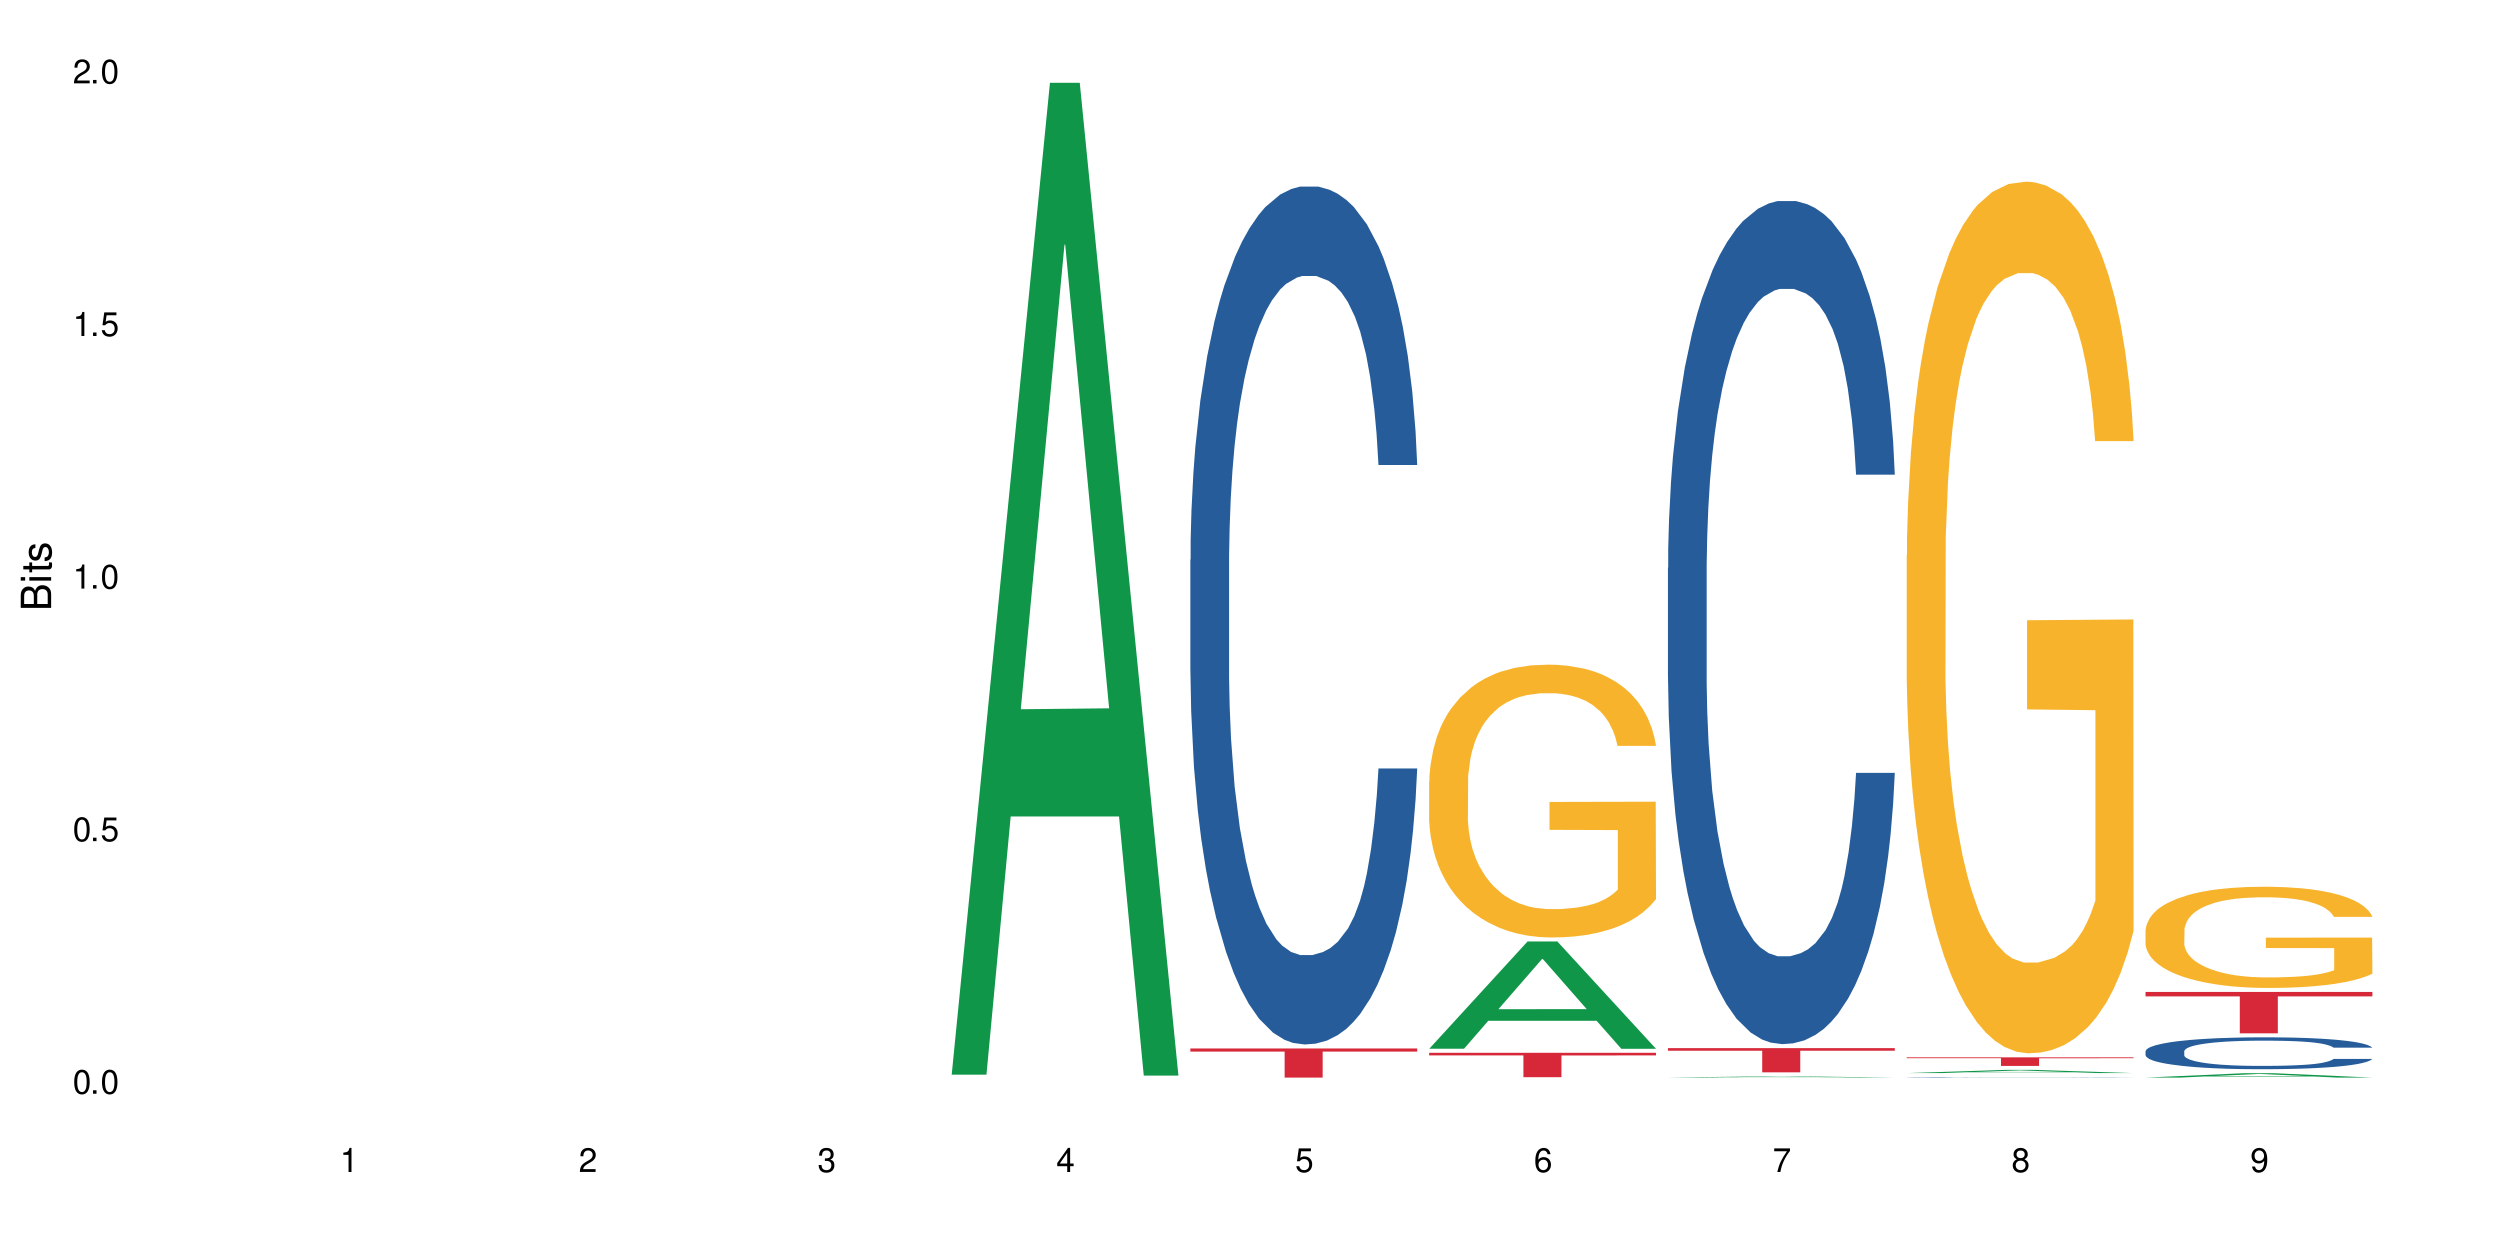 <?xml version="1.0" encoding="UTF-8"?>
<svg xmlns="http://www.w3.org/2000/svg" xmlns:xlink="http://www.w3.org/1999/xlink" width="720" height="360" viewBox="0 0 720 360">
<defs>
<g>
<g id="glyph-0-0">
</g>
<g id="glyph-0-1">
<path d="M 2.641 -6.938 C 2 -6.938 1.422 -6.656 1.078 -6.172 C 0.641 -5.562 0.406 -4.641 0.406 -3.359 C 0.406 -1.016 1.188 0.219 2.641 0.219 C 4.078 0.219 4.859 -1.016 4.859 -3.297 C 4.859 -4.641 4.656 -5.547 4.203 -6.172 C 3.844 -6.656 3.281 -6.938 2.641 -6.938 Z M 2.641 -6.188 C 3.547 -6.188 4 -5.25 4 -3.375 C 4 -1.406 3.562 -0.484 2.625 -0.484 C 1.734 -0.484 1.281 -1.438 1.281 -3.344 C 1.281 -5.25 1.734 -6.188 2.641 -6.188 Z M 2.641 -6.188 "/>
</g>
<g id="glyph-0-2">
<path d="M 1.828 -1 L 0.828 -1 L 0.828 0 L 1.828 0 Z M 1.828 -1 "/>
</g>
<g id="glyph-0-3">
<path d="M 4.562 -6.797 L 1.062 -6.797 L 0.547 -3.094 L 1.328 -3.094 C 1.719 -3.562 2.047 -3.734 2.578 -3.734 C 3.484 -3.734 4.062 -3.109 4.062 -2.094 C 4.062 -1.125 3.484 -0.531 2.578 -0.531 C 1.828 -0.531 1.375 -0.906 1.188 -1.672 L 0.328 -1.672 C 0.453 -1.109 0.547 -0.844 0.75 -0.594 C 1.125 -0.078 1.828 0.219 2.594 0.219 C 3.969 0.219 4.922 -0.781 4.922 -2.219 C 4.922 -3.562 4.031 -4.484 2.719 -4.484 C 2.25 -4.484 1.859 -4.359 1.469 -4.062 L 1.734 -5.969 L 4.562 -5.969 Z M 4.562 -6.797 "/>
</g>
<g id="glyph-0-4">
<path d="M 2.484 -4.938 L 2.484 0 L 3.328 0 L 3.328 -6.938 L 2.766 -6.938 C 2.469 -5.875 2.281 -5.734 0.984 -5.562 L 0.984 -4.938 Z M 2.484 -4.938 "/>
</g>
<g id="glyph-0-5">
<path d="M 4.859 -0.828 L 1.281 -0.828 C 1.359 -1.406 1.672 -1.781 2.5 -2.281 L 3.469 -2.828 C 4.406 -3.344 4.906 -4.062 4.906 -4.906 C 4.906 -5.484 4.672 -6.031 4.266 -6.406 C 3.859 -6.766 3.375 -6.938 2.719 -6.938 C 1.859 -6.938 1.219 -6.625 0.844 -6.031 C 0.609 -5.672 0.5 -5.234 0.484 -4.531 L 1.328 -4.531 C 1.359 -5.016 1.406 -5.281 1.531 -5.516 C 1.75 -5.938 2.188 -6.203 2.703 -6.203 C 3.469 -6.203 4.031 -5.641 4.031 -4.891 C 4.031 -4.344 3.719 -3.859 3.125 -3.516 L 2.234 -3 C 0.812 -2.172 0.406 -1.531 0.328 -0.016 L 4.859 -0.016 Z M 4.859 -0.828 "/>
</g>
<g id="glyph-0-6">
<path d="M 2.125 -3.188 L 2.578 -3.188 C 3.5 -3.188 3.984 -2.766 3.984 -1.922 C 3.984 -1.062 3.469 -0.531 2.594 -0.531 C 1.656 -0.531 1.203 -1 1.156 -2.016 L 0.312 -2.016 C 0.344 -1.453 0.438 -1.094 0.609 -0.781 C 0.953 -0.109 1.625 0.219 2.547 0.219 C 3.953 0.219 4.859 -0.625 4.859 -1.938 C 4.859 -2.828 4.516 -3.297 3.703 -3.594 C 4.344 -3.844 4.656 -4.328 4.656 -5.031 C 4.656 -6.219 3.875 -6.938 2.578 -6.938 C 1.203 -6.938 0.484 -6.172 0.453 -4.703 L 1.297 -4.703 C 1.312 -5.125 1.344 -5.359 1.453 -5.578 C 1.641 -5.969 2.062 -6.203 2.594 -6.203 C 3.344 -6.203 3.797 -5.75 3.797 -5 C 3.797 -4.516 3.609 -4.219 3.25 -4.047 C 3.016 -3.953 2.703 -3.922 2.125 -3.906 Z M 2.125 -3.188 "/>
</g>
<g id="glyph-0-7">
<path d="M 3.141 -1.672 L 3.141 0 L 3.984 0 L 3.984 -1.672 L 4.984 -1.672 L 4.984 -2.438 L 3.984 -2.438 L 3.984 -6.938 L 3.359 -6.938 L 0.266 -2.578 L 0.266 -1.672 Z M 3.141 -2.438 L 1 -2.438 L 3.141 -5.5 Z M 3.141 -2.438 "/>
</g>
<g id="glyph-0-8">
<path d="M 4.781 -5.125 C 4.609 -6.266 3.891 -6.938 2.844 -6.938 C 2.094 -6.938 1.422 -6.578 1.031 -5.953 C 0.594 -5.266 0.406 -4.422 0.406 -3.172 C 0.406 -2 0.578 -1.25 0.984 -0.641 C 1.359 -0.078 1.953 0.219 2.703 0.219 C 3.984 0.219 4.922 -0.75 4.922 -2.094 C 4.922 -3.375 4.062 -4.281 2.844 -4.281 C 2.172 -4.281 1.641 -4.031 1.281 -3.516 C 1.281 -5.234 1.828 -6.188 2.797 -6.188 C 3.391 -6.188 3.797 -5.797 3.938 -5.125 Z M 2.734 -3.531 C 3.547 -3.531 4.062 -2.953 4.062 -2.031 C 4.062 -1.156 3.484 -0.531 2.703 -0.531 C 1.922 -0.531 1.328 -1.188 1.328 -2.078 C 1.328 -2.938 1.906 -3.531 2.734 -3.531 Z M 2.734 -3.531 "/>
</g>
<g id="glyph-0-9">
<path d="M 4.984 -6.797 L 0.438 -6.797 L 0.438 -5.969 L 4.109 -5.969 C 2.5 -3.656 1.828 -2.234 1.328 0 L 2.219 0 C 2.594 -2.172 3.453 -4.047 4.984 -6.094 Z M 4.984 -6.797 "/>
</g>
<g id="glyph-0-10">
<path d="M 3.75 -3.656 C 4.469 -4.094 4.688 -4.438 4.688 -5.078 C 4.688 -6.172 3.844 -6.938 2.641 -6.938 C 1.438 -6.938 0.594 -6.172 0.594 -5.094 C 0.594 -4.438 0.812 -4.094 1.516 -3.656 C 0.734 -3.266 0.359 -2.703 0.359 -1.922 C 0.359 -0.656 1.281 0.219 2.641 0.219 C 3.984 0.219 4.922 -0.656 4.922 -1.922 C 4.922 -2.703 4.531 -3.266 3.75 -3.656 Z M 2.641 -6.188 C 3.359 -6.188 3.812 -5.75 3.812 -5.062 C 3.812 -4.406 3.344 -3.984 2.641 -3.984 C 1.922 -3.984 1.453 -4.406 1.453 -5.078 C 1.453 -5.75 1.922 -6.188 2.641 -6.188 Z M 2.641 -3.266 C 3.484 -3.266 4.062 -2.719 4.062 -1.906 C 4.062 -1.078 3.484 -0.531 2.625 -0.531 C 1.797 -0.531 1.219 -1.094 1.219 -1.906 C 1.219 -2.719 1.781 -3.266 2.641 -3.266 Z M 2.641 -3.266 "/>
</g>
<g id="glyph-0-11">
<path d="M 0.516 -1.578 C 0.672 -0.453 1.406 0.219 2.438 0.219 C 3.188 0.219 3.859 -0.141 4.266 -0.766 C 4.688 -1.453 4.891 -2.297 4.891 -3.547 C 4.891 -4.719 4.703 -5.453 4.312 -6.078 C 3.938 -6.641 3.344 -6.938 2.594 -6.938 C 1.297 -6.938 0.359 -5.969 0.359 -4.625 C 0.359 -3.344 1.234 -2.453 2.453 -2.453 C 3.094 -2.453 3.578 -2.672 4.016 -3.203 C 4 -1.484 3.469 -0.531 2.5 -0.531 C 1.906 -0.531 1.484 -0.906 1.359 -1.578 Z M 2.578 -6.203 C 3.375 -6.203 3.969 -5.531 3.969 -4.641 C 3.969 -3.797 3.391 -3.188 2.547 -3.188 C 1.734 -3.188 1.234 -3.766 1.234 -4.688 C 1.234 -5.562 1.797 -6.203 2.578 -6.203 Z M 2.578 -6.203 "/>
</g>
<g id="glyph-1-0">
</g>
<g id="glyph-1-1">
<path d="M 0 -0.953 L 0 -4.891 C 0 -5.719 -0.234 -6.344 -0.734 -6.797 C -1.188 -7.234 -1.812 -7.469 -2.5 -7.469 C -3.547 -7.469 -4.188 -7 -4.625 -5.875 C -4.984 -6.688 -5.625 -7.094 -6.531 -7.094 C -7.172 -7.094 -7.734 -6.859 -8.141 -6.391 C -8.562 -5.922 -8.75 -5.344 -8.75 -4.5 L -8.75 -0.953 Z M -4.984 -2.062 L -7.766 -2.062 L -7.766 -4.219 C -7.766 -4.844 -7.688 -5.203 -7.453 -5.5 C -7.219 -5.812 -6.859 -5.969 -6.375 -5.969 C -5.891 -5.969 -5.531 -5.812 -5.297 -5.5 C -5.062 -5.203 -4.984 -4.844 -4.984 -4.219 Z M -0.984 -2.062 L -4 -2.062 L -4 -4.781 C -4 -5.766 -3.438 -6.359 -2.484 -6.359 C -1.547 -6.359 -0.984 -5.766 -0.984 -4.781 Z M -0.984 -2.062 "/>
</g>
<g id="glyph-1-2">
<path d="M -6.281 -1.797 L -6.281 -0.797 L 0 -0.797 L 0 -1.797 Z M -8.75 -1.797 L -8.75 -0.797 L -7.484 -0.797 L -7.484 -1.797 Z M -8.75 -1.797 "/>
</g>
<g id="glyph-1-3">
<path d="M -6.281 -3.047 L -6.281 -2.016 L -8.016 -2.016 L -8.016 -1.016 L -6.281 -1.016 L -6.281 -0.172 L -5.469 -0.172 L -5.469 -1.016 L -0.719 -1.016 C -0.078 -1.016 0.281 -1.453 0.281 -2.234 C 0.281 -2.5 0.25 -2.719 0.188 -3.047 L -0.641 -3.047 C -0.609 -2.906 -0.594 -2.766 -0.594 -2.562 C -0.594 -2.141 -0.719 -2.016 -1.156 -2.016 L -5.469 -2.016 L -5.469 -3.047 Z M -6.281 -3.047 "/>
</g>
<g id="glyph-1-4">
<path d="M -4.531 -5.25 C -5.766 -5.25 -6.469 -4.422 -6.469 -2.969 C -6.469 -1.516 -5.719 -0.562 -4.547 -0.562 C -3.562 -0.562 -3.094 -1.062 -2.734 -2.562 L -2.516 -3.484 C -2.344 -4.188 -2.094 -4.469 -1.641 -4.469 C -1.047 -4.469 -0.641 -3.875 -0.641 -3 C -0.641 -2.453 -0.797 -2 -1.062 -1.75 C -1.25 -1.594 -1.422 -1.531 -1.875 -1.469 L -1.875 -0.406 C -0.422 -0.453 0.281 -1.266 0.281 -2.922 C 0.281 -4.5 -0.5 -5.516 -1.719 -5.516 C -2.656 -5.516 -3.172 -4.984 -3.469 -3.734 L -3.703 -2.766 C -3.891 -1.953 -4.156 -1.609 -4.594 -1.609 C -5.188 -1.609 -5.547 -2.125 -5.547 -2.938 C -5.547 -3.75 -5.203 -4.172 -4.531 -4.203 Z M -4.531 -5.25 "/>
</g>
</g>
</defs>
<rect x="-72" y="-36" width="864" height="432" fill="rgb(100%, 100%, 100%)" fill-opacity="1"/>
<path fill-rule="nonzero" fill="rgb(6.275%, 58.824%, 28.235%)" fill-opacity="1" d="M 274.051 309.5 L 274.117 309.234 L 302.387 23.844 L 310.973 23.844 L 339.383 309.77 L 329.402 309.77 L 322.281 235.133 L 291.082 235.133 L 284.102 309.5 L 274.051 309.5 L 294.082 204.262 L 319.422 203.992 L 306.785 70.559 L 306.645 70.293 L 306.508 71.098 L 294.012 203.992 L 294.082 204.262 Z M 274.051 309.5 "/>
<path fill-rule="nonzero" fill="rgb(14.51%, 36.078%, 60%)" fill-opacity="1" d="M 342.82 161.246 L 342.902 161.02 L 342.902 155.598 L 343.141 147.02 L 343.699 136.18 L 344.258 128.727 L 345.691 115.402 L 347.684 102.527 L 349.754 92.594 L 351.266 86.723 L 352.621 82.203 L 355.73 73.848 L 357.723 69.559 L 359.871 65.719 L 362.5 61.879 L 364.414 59.621 L 368.715 56.008 L 371.902 54.426 L 374.375 53.75 L 379.711 53.75 L 382.898 54.652 L 385.211 55.781 L 387.758 57.59 L 389.91 59.621 L 393.656 64.59 L 397 70.914 L 398.516 74.527 L 400.906 81.527 L 402.738 88.301 L 404.012 94.172 L 405.445 102.527 L 406.723 112.691 L 407.68 124.211 L 408.156 133.918 L 397 133.918 L 396.445 124.887 L 395.805 117.887 L 394.609 108.625 L 393.414 102.078 L 391.742 95.527 L 390.23 91.238 L 388.156 86.945 L 386.324 84.238 L 384.414 82.203 L 382.578 80.848 L 379.074 79.496 L 375.012 79.496 L 373.496 79.945 L 370.391 81.754 L 368.715 83.332 L 366.324 86.496 L 364.652 89.43 L 362.66 93.949 L 361.305 97.785 L 359.633 103.66 L 358.438 108.852 L 357.082 116.305 L 356.285 121.949 L 355.57 128.273 L 354.934 135.727 L 354.453 143.629 L 354.137 151.984 L 353.977 160.117 L 353.977 195.121 L 354.137 203.25 L 354.535 212.734 L 355.57 226.512 L 357.082 238.48 L 358.836 247.965 L 360.508 254.738 L 361.465 257.902 L 362.742 261.516 L 364.734 266.031 L 367.602 270.547 L 369.273 272.355 L 371.824 274.16 L 374.453 275.062 L 377.957 275.062 L 381.066 274.16 L 383.137 273.031 L 385.289 271.227 L 388.238 267.387 L 390.07 263.773 L 391.664 259.48 L 392.859 255.191 L 393.656 251.578 L 394.852 244.578 L 395.805 236.898 L 396.523 228.996 L 397 221.316 L 408.156 221.316 L 407.68 230.352 L 406.961 239.156 L 406.242 245.707 L 405.129 253.609 L 403.852 260.609 L 402.02 268.516 L 400.508 273.711 L 398.516 279.355 L 396.684 283.645 L 394.691 287.484 L 391.742 292 L 389.832 294.262 L 387.758 296.293 L 385.289 298.098 L 382.18 299.68 L 378.836 300.582 L 375.727 300.809 L 372.383 300.359 L 369.91 299.453 L 366.645 297.422 L 362.582 293.355 L 359.633 289.066 L 357.324 284.773 L 355.332 280.258 L 353.102 274.16 L 350.23 264.223 L 348.48 256.547 L 347.285 250.223 L 345.93 241.414 L 344.973 233.512 L 343.859 220.863 L 343.062 204.832 L 342.82 192.41 Z M 342.82 161.246 "/>
<path fill-rule="nonzero" fill="rgb(83.922%, 15.686%, 22.353%)" fill-opacity="1" d="M 342.82 301.961 L 408.156 301.961 L 408.156 302.855 L 380.926 302.863 L 380.926 310.348 L 369.973 310.348 L 369.973 302.875 L 369.812 302.855 L 342.82 302.855 Z M 342.82 301.961 "/>
<path fill-rule="nonzero" fill="rgb(6.275%, 58.824%, 28.235%)" fill-opacity="1" d="M 411.594 302.031 L 411.664 302.004 L 439.934 271.148 L 448.52 271.148 L 476.93 302.059 L 466.945 302.059 L 459.828 293.992 L 428.625 293.992 L 421.645 302.031 L 411.594 302.031 L 431.629 290.652 L 456.965 290.625 L 444.332 276.199 L 444.191 276.168 L 444.051 276.258 L 431.559 290.625 L 431.629 290.652 Z M 411.594 302.031 "/>
<path fill-rule="nonzero" fill="rgb(96.863%, 70.196%, 16.863%)" fill-opacity="1" d="M 411.594 225.07 L 411.676 225 L 411.676 223.566 L 411.992 220.336 L 412.789 215.887 L 413.824 212.227 L 414.941 209.355 L 415.656 207.848 L 416.852 205.695 L 417.891 204.117 L 420.52 200.887 L 423.863 197.871 L 425.695 196.582 L 427.77 195.359 L 430.715 193.996 L 432.07 193.496 L 436.215 192.348 L 440.914 191.629 L 446.094 191.414 L 448.484 191.484 L 451.75 191.773 L 456.211 192.562 L 458.762 193.281 L 460.754 193.996 L 462.824 194.93 L 465.375 196.367 L 467.766 198.09 L 469.68 199.809 L 471.59 201.965 L 473.184 204.262 L 474.539 206.773 L 475.734 209.785 L 476.449 212.297 L 476.93 214.809 L 465.855 214.809 L 465.215 212.297 L 464.5 210.359 L 463.305 207.992 L 462.109 206.27 L 460.914 204.906 L 458.684 203.039 L 456.77 201.891 L 454.379 200.887 L 452.07 200.242 L 449.441 199.809 L 447.848 199.668 L 443.625 199.668 L 439.801 200.168 L 437.57 200.742 L 435.977 201.316 L 433.746 202.395 L 432.391 203.254 L 431.594 203.828 L 429.203 206.055 L 427.609 208.062 L 426.734 209.426 L 425.617 211.578 L 424.82 213.52 L 423.945 216.387 L 423.465 218.543 L 422.828 223.422 L 422.75 236.34 L 422.988 239.066 L 423.465 242.008 L 424.105 244.594 L 425.059 247.32 L 426.016 249.402 L 427.688 252.199 L 429.125 254.066 L 430.238 255.285 L 432.391 257.223 L 433.266 257.871 L 435.336 259.16 L 437.488 260.164 L 440.117 261.027 L 442.109 261.457 L 445.297 261.816 L 449.359 261.816 L 454.141 261.387 L 457.168 260.812 L 459.242 260.238 L 460.594 259.734 L 462.27 258.945 L 463.465 258.227 L 464.578 257.438 L 465.934 256.219 L 465.934 239.066 L 446.254 238.996 L 446.254 230.957 L 476.848 230.887 L 476.93 258.945 L 475.254 260.883 L 473.184 262.75 L 471.191 264.184 L 469.121 265.406 L 466.172 266.77 L 463.781 267.629 L 460.117 268.633 L 456.77 269.281 L 453.266 269.711 L 450.156 269.926 L 446.492 269.996 L 443.227 269.855 L 439.719 269.422 L 436.93 268.852 L 434.383 268.133 L 431.832 267.199 L 428.645 265.691 L 426.574 264.473 L 424.422 262.965 L 422.27 261.172 L 420.359 259.234 L 419.082 257.727 L 417.809 256.004 L 416.453 253.852 L 415.18 251.41 L 414.223 249.188 L 413.348 246.672 L 412.711 244.305 L 412.074 241.074 L 411.754 238.492 L 411.594 236.27 Z M 411.594 225.07 "/>
<path fill-rule="nonzero" fill="rgb(83.922%, 15.686%, 22.353%)" fill-opacity="1" d="M 411.594 303.211 L 476.93 303.211 L 476.93 303.961 L 449.699 303.969 L 449.699 310.227 L 438.746 310.227 L 438.746 303.977 L 438.586 303.961 L 411.594 303.961 Z M 411.594 303.211 "/>
<path fill-rule="nonzero" fill="rgb(6.275%, 58.824%, 28.235%)" fill-opacity="1" d="M 480.367 310.344 L 480.438 310.344 L 508.707 309.977 L 517.293 309.977 L 545.703 310.348 L 535.719 310.348 L 528.602 310.25 L 497.398 310.25 L 490.418 310.344 L 480.367 310.344 L 500.398 310.207 L 525.738 310.207 L 513.105 310.035 L 512.824 310.035 L 500.332 310.207 L 500.398 310.207 Z M 480.367 310.344 "/>
<path fill-rule="nonzero" fill="rgb(14.51%, 36.078%, 60%)" fill-opacity="1" d="M 480.367 163.551 L 480.445 163.328 L 480.445 158.004 L 480.688 149.57 L 481.242 138.918 L 481.801 131.594 L 483.234 118.5 L 485.227 105.848 L 487.301 96.082 L 488.812 90.312 L 490.168 85.875 L 493.273 77.66 L 495.266 73.445 L 497.418 69.672 L 500.047 65.898 L 501.961 63.68 L 506.262 60.129 L 509.449 58.574 L 511.918 57.91 L 517.258 57.91 L 520.445 58.797 L 522.754 59.906 L 525.305 61.684 L 527.457 63.68 L 531.199 68.562 L 534.547 74.777 L 536.059 78.328 L 538.449 85.207 L 540.285 91.867 L 541.559 97.637 L 542.992 105.848 L 544.266 115.836 L 545.223 127.152 L 545.703 136.699 L 534.547 136.699 L 533.988 127.82 L 533.352 120.941 L 532.156 111.84 L 530.961 105.402 L 529.289 98.969 L 527.773 94.75 L 525.703 90.535 L 523.871 87.871 L 521.957 85.875 L 520.125 84.543 L 516.621 83.211 L 512.555 83.211 L 511.043 83.656 L 507.934 85.43 L 506.262 86.984 L 503.871 90.09 L 502.199 92.977 L 500.207 97.414 L 498.852 101.188 L 497.18 106.957 L 495.984 112.062 L 494.629 119.387 L 493.832 124.934 L 493.117 131.148 L 492.477 138.473 L 492 146.242 L 491.68 154.453 L 491.523 162.441 L 491.523 196.844 L 491.68 204.832 L 492.078 214.152 L 493.117 227.691 L 494.629 239.453 L 496.383 248.777 L 498.055 255.434 L 499.012 258.543 L 500.285 262.094 L 502.277 266.531 L 505.145 270.969 L 506.82 272.746 L 509.367 274.52 L 512 275.41 L 515.504 275.41 L 518.613 274.52 L 520.684 273.41 L 522.836 271.637 L 525.781 267.863 L 527.613 264.312 L 529.207 260.094 L 530.402 255.879 L 531.199 252.328 L 532.395 245.445 L 533.352 237.902 L 534.07 230.133 L 534.547 222.586 L 545.703 222.586 L 545.223 231.465 L 544.508 240.121 L 543.789 246.555 L 542.672 254.324 L 541.398 261.203 L 539.566 268.973 L 538.051 274.078 L 536.059 279.625 L 534.227 283.844 L 532.234 287.613 L 529.289 292.055 L 527.375 294.273 L 525.305 296.27 L 522.836 298.047 L 519.727 299.602 L 516.379 300.488 L 513.273 300.711 L 509.926 300.266 L 507.457 299.379 L 504.191 297.379 L 500.125 293.387 L 497.18 289.168 L 494.867 284.953 L 492.875 280.512 L 490.645 274.52 L 487.777 264.754 L 486.023 257.211 L 484.828 250.996 L 483.473 242.34 L 482.52 234.57 L 481.402 222.145 L 480.605 206.387 L 480.367 194.18 Z M 480.367 163.551 "/>
<path fill-rule="nonzero" fill="rgb(83.922%, 15.686%, 22.353%)" fill-opacity="1" d="M 480.367 301.859 L 545.703 301.859 L 545.703 302.605 L 518.473 302.613 L 518.473 308.824 L 507.516 308.824 L 507.516 302.617 L 507.359 302.605 L 480.367 302.605 Z M 480.367 301.859 "/>
<path fill-rule="nonzero" fill="rgb(6.275%, 58.824%, 28.235%)" fill-opacity="1" d="M 549.141 309.051 L 549.211 309.051 L 577.48 308.129 L 586.066 308.129 L 614.473 309.051 L 604.492 309.051 L 597.371 308.812 L 566.172 308.812 L 559.191 309.051 L 549.141 309.051 L 569.172 308.711 L 594.512 308.711 L 581.875 308.281 L 581.598 308.281 L 569.102 308.711 L 569.172 308.711 Z M 549.141 309.051 "/>
<path fill-rule="nonzero" fill="rgb(14.51%, 36.078%, 60%)" fill-opacity="1" d="M 549.141 310.266 L 549.219 310.266 L 549.219 310.262 L 549.457 310.258 L 550.016 310.25 L 550.574 310.246 L 552.008 310.238 L 554 310.23 L 556.07 310.223 L 557.586 310.223 L 558.941 310.219 L 562.047 310.215 L 564.039 310.211 L 566.191 310.207 L 568.82 310.207 L 570.73 310.203 L 596.227 310.203 L 599.973 310.207 L 603.32 310.211 L 604.832 310.215 L 607.223 310.219 L 609.055 310.223 L 610.332 310.227 L 611.766 310.23 L 613.039 310.234 L 613.996 310.242 L 614.473 310.25 L 603.32 310.25 L 602.762 310.242 L 602.125 310.238 L 599.734 310.23 L 598.062 310.227 L 596.547 310.223 L 594.477 310.223 L 592.645 310.219 L 588.898 310.219 L 585.391 310.215 L 581.328 310.215 L 579.816 310.219 L 575.035 310.219 L 572.645 310.223 L 570.973 310.223 L 568.98 310.227 L 567.625 310.227 L 565.953 310.23 L 564.758 310.234 L 563.402 310.238 L 562.605 310.242 L 561.887 310.246 L 561.25 310.25 L 560.773 310.254 L 560.453 310.258 L 560.293 310.262 L 560.293 310.285 L 560.453 310.289 L 560.852 310.293 L 561.887 310.301 L 563.402 310.309 L 565.156 310.316 L 566.828 310.32 L 567.785 310.32 L 569.059 310.324 L 571.051 310.324 L 573.918 310.328 L 575.594 310.328 L 578.141 310.332 L 587.383 310.332 L 589.457 310.328 L 594.555 310.328 L 596.387 310.324 L 597.98 310.32 L 599.176 310.32 L 599.973 310.316 L 601.168 310.312 L 602.125 310.309 L 602.84 310.305 L 603.32 310.301 L 614.473 310.301 L 613.996 310.305 L 613.277 310.309 L 612.562 310.312 L 611.445 310.316 L 610.172 310.324 L 608.34 310.328 L 606.824 310.328 L 604.832 310.332 L 603 310.336 L 601.008 310.34 L 598.062 310.34 L 596.148 310.344 L 585.152 310.344 L 582.047 310.348 L 578.699 310.344 L 572.965 310.344 L 568.898 310.34 L 565.953 310.34 L 563.641 310.336 L 561.648 310.332 L 559.418 310.332 L 556.551 310.324 L 554.797 310.32 L 553.602 310.316 L 552.246 310.312 L 551.293 310.305 L 550.176 310.301 L 549.379 310.289 L 549.141 310.281 Z M 549.141 310.266 "/>
<path fill-rule="nonzero" fill="rgb(96.863%, 70.196%, 16.863%)" fill-opacity="1" d="M 549.141 159.828 L 549.219 159.602 L 549.219 155.016 L 549.539 144.699 L 550.336 130.484 L 551.371 118.789 L 552.484 109.621 L 553.203 104.805 L 554.398 97.926 L 555.434 92.883 L 558.062 82.566 L 561.41 72.938 L 563.242 68.809 L 565.312 64.91 L 568.262 60.555 L 569.617 58.949 L 573.758 55.281 L 578.461 52.988 L 583.641 52.301 L 586.031 52.531 L 589.297 53.449 L 593.758 55.969 L 596.309 58.262 L 598.301 60.555 L 600.371 63.535 L 602.922 68.121 L 605.312 73.625 L 607.223 79.125 L 609.137 86.004 L 610.73 93.34 L 612.082 101.367 L 613.277 110.996 L 613.996 119.02 L 614.473 127.043 L 603.398 127.043 L 602.762 119.02 L 602.043 112.828 L 600.848 105.262 L 599.652 99.762 L 598.461 95.402 L 596.227 89.441 L 594.316 85.773 L 591.926 82.566 L 589.613 80.5 L 586.984 79.125 L 585.391 78.668 L 581.168 78.668 L 577.344 80.273 L 575.113 82.105 L 573.52 83.941 L 571.289 87.379 L 569.934 90.133 L 569.137 91.965 L 566.75 99.074 L 565.156 105.492 L 564.277 109.848 L 563.164 116.727 L 562.367 122.918 L 561.488 132.086 L 561.012 138.965 L 560.375 154.555 L 560.293 195.824 L 560.535 204.539 L 561.012 213.938 L 561.648 222.191 L 562.605 230.906 L 563.562 237.555 L 565.234 246.496 L 566.668 252.457 L 567.785 256.355 L 569.934 262.543 L 570.812 264.605 L 572.883 268.734 L 575.035 271.945 L 577.664 274.695 L 579.656 276.07 L 582.844 277.219 L 586.906 277.219 L 591.688 275.84 L 594.715 274.008 L 596.785 272.172 L 598.141 270.57 L 599.812 268.047 L 601.008 265.754 L 602.125 263.23 L 603.48 259.336 L 603.48 204.539 L 583.797 204.309 L 583.797 178.629 L 614.395 178.402 L 614.473 268.047 L 612.801 274.238 L 610.73 280.199 L 608.738 284.785 L 606.664 288.68 L 603.719 293.039 L 601.328 295.789 L 597.664 299 L 594.316 301.062 L 590.809 302.438 L 587.703 303.125 L 584.039 303.355 L 580.77 302.895 L 577.266 301.52 L 574.477 299.688 L 571.926 297.395 L 569.379 294.414 L 566.191 289.598 L 564.117 285.699 L 561.969 280.887 L 559.816 275.152 L 557.902 268.965 L 556.629 264.148 L 555.355 258.645 L 554 251.77 L 552.727 243.973 L 551.77 236.867 L 550.895 228.84 L 550.254 221.273 L 549.617 210.957 L 549.301 202.703 L 549.141 195.598 Z M 549.141 159.828 "/>
<path fill-rule="nonzero" fill="rgb(83.922%, 15.686%, 22.353%)" fill-opacity="1" d="M 549.141 304.504 L 614.473 304.504 L 614.473 304.77 L 587.246 304.773 L 587.246 306.98 L 576.289 306.98 L 576.289 304.773 L 576.129 304.77 L 549.141 304.77 Z M 549.141 304.504 "/>
<path fill-rule="nonzero" fill="rgb(6.275%, 58.824%, 28.235%)" fill-opacity="1" d="M 617.914 310.344 L 617.98 310.344 L 646.25 309.082 L 654.836 309.082 L 683.246 310.348 L 673.266 310.348 L 666.145 310.016 L 634.945 310.016 L 627.965 310.344 L 617.914 310.344 L 637.945 309.879 L 663.285 309.879 L 650.648 309.289 L 650.512 309.289 L 650.371 309.293 L 637.875 309.879 L 637.945 309.879 Z M 617.914 310.344 "/>
<path fill-rule="nonzero" fill="rgb(14.51%, 36.078%, 60%)" fill-opacity="1" d="M 617.914 302.75 L 617.992 302.742 L 617.992 302.539 L 618.23 302.223 L 618.789 301.82 L 619.348 301.543 L 620.781 301.047 L 622.773 300.57 L 624.844 300.199 L 626.359 299.98 L 627.711 299.816 L 630.82 299.504 L 632.812 299.344 L 634.965 299.203 L 637.594 299.059 L 639.504 298.977 L 643.809 298.844 L 646.996 298.781 L 649.465 298.758 L 654.801 298.758 L 657.988 298.793 L 660.301 298.832 L 662.852 298.902 L 665 298.977 L 668.746 299.16 L 672.094 299.395 L 673.605 299.531 L 675.996 299.789 L 677.828 300.043 L 679.102 300.258 L 680.539 300.57 L 681.812 300.945 L 682.77 301.375 L 683.246 301.734 L 672.094 301.734 L 671.535 301.398 L 670.898 301.141 L 669.703 300.797 L 668.508 300.551 L 666.832 300.309 L 665.32 300.148 L 663.246 299.992 L 661.414 299.891 L 659.504 299.816 L 657.672 299.766 L 654.164 299.715 L 650.102 299.715 L 648.586 299.73 L 645.48 299.797 L 643.809 299.855 L 641.418 299.973 L 639.742 300.082 L 637.75 300.25 L 636.398 300.395 L 634.723 300.613 L 633.527 300.805 L 632.176 301.082 L 631.379 301.289 L 630.66 301.527 L 630.023 301.801 L 629.547 302.098 L 629.227 302.406 L 629.066 302.707 L 629.066 304.008 L 629.227 304.309 L 629.625 304.66 L 630.66 305.172 L 632.176 305.617 L 633.926 305.969 L 635.602 306.223 L 636.559 306.34 L 637.832 306.473 L 639.824 306.641 L 642.691 306.809 L 644.363 306.875 L 646.914 306.941 L 649.543 306.977 L 653.051 306.977 L 656.156 306.941 L 658.227 306.902 L 660.379 306.836 L 663.328 306.691 L 665.16 306.559 L 666.754 306.398 L 667.949 306.238 L 668.746 306.105 L 669.941 305.844 L 670.898 305.559 L 671.613 305.266 L 672.094 304.98 L 683.246 304.98 L 682.77 305.316 L 682.051 305.645 L 681.336 305.887 L 680.219 306.18 L 678.945 306.441 L 677.113 306.734 L 675.598 306.926 L 673.605 307.137 L 671.773 307.297 L 669.781 307.438 L 666.832 307.605 L 664.922 307.691 L 662.852 307.766 L 660.379 307.832 L 657.273 307.891 L 653.926 307.926 L 650.82 307.934 L 647.473 307.914 L 645.004 307.883 L 641.734 307.809 L 637.672 307.656 L 634.723 307.496 L 632.414 307.336 L 630.422 307.168 L 628.191 306.941 L 625.324 306.574 L 623.57 306.289 L 622.375 306.055 L 621.02 305.727 L 620.062 305.434 L 618.949 304.965 L 618.152 304.367 L 617.914 303.906 Z M 617.914 302.75 "/>
<path fill-rule="nonzero" fill="rgb(96.863%, 70.196%, 16.863%)" fill-opacity="1" d="M 617.914 267.867 L 617.992 267.84 L 617.992 267.309 L 618.312 266.109 L 619.109 264.457 L 620.145 263.102 L 621.258 262.035 L 621.977 261.477 L 623.172 260.68 L 624.207 260.094 L 626.836 258.895 L 630.184 257.777 L 632.016 257.297 L 634.086 256.844 L 637.035 256.34 L 638.391 256.152 L 642.531 255.727 L 647.234 255.461 L 652.414 255.379 L 654.801 255.406 L 658.07 255.512 L 662.531 255.805 L 665.082 256.074 L 667.074 256.34 L 669.145 256.684 L 671.695 257.219 L 674.082 257.855 L 675.996 258.496 L 677.91 259.293 L 679.5 260.145 L 680.855 261.078 L 682.051 262.195 L 682.77 263.129 L 683.246 264.059 L 672.172 264.059 L 671.535 263.129 L 670.816 262.41 L 669.621 261.531 L 668.426 260.891 L 667.23 260.387 L 665 259.691 L 663.09 259.266 L 660.699 258.895 L 658.387 258.656 L 655.758 258.496 L 654.164 258.441 L 649.941 258.441 L 646.117 258.629 L 643.887 258.84 L 642.293 259.055 L 640.062 259.453 L 638.707 259.773 L 637.91 259.984 L 635.52 260.812 L 633.926 261.559 L 633.051 262.062 L 631.934 262.863 L 631.141 263.582 L 630.262 264.645 L 629.785 265.445 L 629.148 267.254 L 629.066 272.047 L 629.305 273.059 L 629.785 274.148 L 630.422 275.109 L 631.379 276.121 L 632.332 276.891 L 634.008 277.93 L 635.441 278.621 L 636.559 279.074 L 638.707 279.793 L 639.586 280.031 L 641.656 280.512 L 643.809 280.887 L 646.438 281.203 L 648.43 281.363 L 651.617 281.496 L 655.68 281.496 L 660.461 281.336 L 663.488 281.125 L 665.559 280.91 L 666.914 280.727 L 668.586 280.434 L 669.781 280.168 L 670.898 279.875 L 672.25 279.422 L 672.25 273.059 L 652.57 273.031 L 652.57 270.051 L 683.168 270.023 L 683.246 280.434 L 681.574 281.152 L 679.5 281.844 L 677.512 282.375 L 675.438 282.828 L 672.492 283.336 L 670.102 283.652 L 666.434 284.027 L 663.09 284.266 L 659.582 284.426 L 656.477 284.504 L 652.809 284.531 L 649.543 284.48 L 646.039 284.32 L 643.25 284.105 L 640.699 283.84 L 638.148 283.492 L 634.965 282.934 L 632.891 282.48 L 630.742 281.922 L 628.59 281.258 L 626.676 280.539 L 625.402 279.98 L 624.129 279.34 L 622.773 278.543 L 621.496 277.637 L 620.543 276.812 L 619.664 275.879 L 619.027 275 L 618.391 273.805 L 618.07 272.844 L 617.914 272.02 Z M 617.914 267.867 "/>
<path fill-rule="nonzero" fill="rgb(83.922%, 15.686%, 22.353%)" fill-opacity="1" d="M 617.914 285.684 L 683.246 285.684 L 683.246 286.961 L 656.016 286.969 L 656.016 297.605 L 645.062 297.605 L 645.062 286.98 L 644.902 286.961 L 617.914 286.961 Z M 617.914 285.684 "/>
<g fill="rgb(0%, 0%, 0%)" fill-opacity="1">
<use xlink:href="#glyph-0-1" x="20.965" y="314.993"/>
<use xlink:href="#glyph-0-2" x="25.965" y="314.993"/>
<use xlink:href="#glyph-0-1" x="28.965" y="314.993"/>
</g>
<g fill="rgb(0%, 0%, 0%)" fill-opacity="1">
<use xlink:href="#glyph-0-1" x="20.965" y="242.251"/>
<use xlink:href="#glyph-0-2" x="25.965" y="242.251"/>
<use xlink:href="#glyph-0-3" x="28.965" y="242.251"/>
</g>
<g fill="rgb(0%, 0%, 0%)" fill-opacity="1">
<use xlink:href="#glyph-0-4" x="20.965" y="169.509"/>
<use xlink:href="#glyph-0-2" x="25.965" y="169.509"/>
<use xlink:href="#glyph-0-1" x="28.965" y="169.509"/>
</g>
<g fill="rgb(0%, 0%, 0%)" fill-opacity="1">
<use xlink:href="#glyph-0-4" x="20.965" y="96.767"/>
<use xlink:href="#glyph-0-2" x="25.965" y="96.767"/>
<use xlink:href="#glyph-0-3" x="28.965" y="96.767"/>
</g>
<g fill="rgb(0%, 0%, 0%)" fill-opacity="1">
<use xlink:href="#glyph-0-5" x="20.965" y="24.024"/>
<use xlink:href="#glyph-0-2" x="25.965" y="24.024"/>
<use xlink:href="#glyph-0-1" x="28.965" y="24.024"/>
</g>
<g fill="rgb(0%, 0%, 0%)" fill-opacity="1">
<use xlink:href="#glyph-0-4" x="97.898" y="337.532"/>
</g>
<g fill="rgb(0%, 0%, 0%)" fill-opacity="1">
<use xlink:href="#glyph-0-5" x="166.672" y="337.532"/>
</g>
<g fill="rgb(0%, 0%, 0%)" fill-opacity="1">
<use xlink:href="#glyph-0-6" x="235.445" y="337.532"/>
</g>
<g fill="rgb(0%, 0%, 0%)" fill-opacity="1">
<use xlink:href="#glyph-0-7" x="304.215" y="337.532"/>
</g>
<g fill="rgb(0%, 0%, 0%)" fill-opacity="1">
<use xlink:href="#glyph-0-3" x="372.988" y="337.532"/>
</g>
<g fill="rgb(0%, 0%, 0%)" fill-opacity="1">
<use xlink:href="#glyph-0-8" x="441.762" y="337.532"/>
</g>
<g fill="rgb(0%, 0%, 0%)" fill-opacity="1">
<use xlink:href="#glyph-0-9" x="510.535" y="337.532"/>
</g>
<g fill="rgb(0%, 0%, 0%)" fill-opacity="1">
<use xlink:href="#glyph-0-10" x="579.309" y="337.532"/>
</g>
<g fill="rgb(0%, 0%, 0%)" fill-opacity="1">
<use xlink:href="#glyph-0-11" x="648.078" y="337.532"/>
</g>
<g fill="rgb(0%, 0%, 0%)" fill-opacity="1">
<use xlink:href="#glyph-1-1" x="14.725" y="176.012"/>
<use xlink:href="#glyph-1-2" x="14.725" y="168.012"/>
<use xlink:href="#glyph-1-3" x="14.725" y="165.012"/>
<use xlink:href="#glyph-1-4" x="14.725" y="162.012"/>
</g>
</svg>
